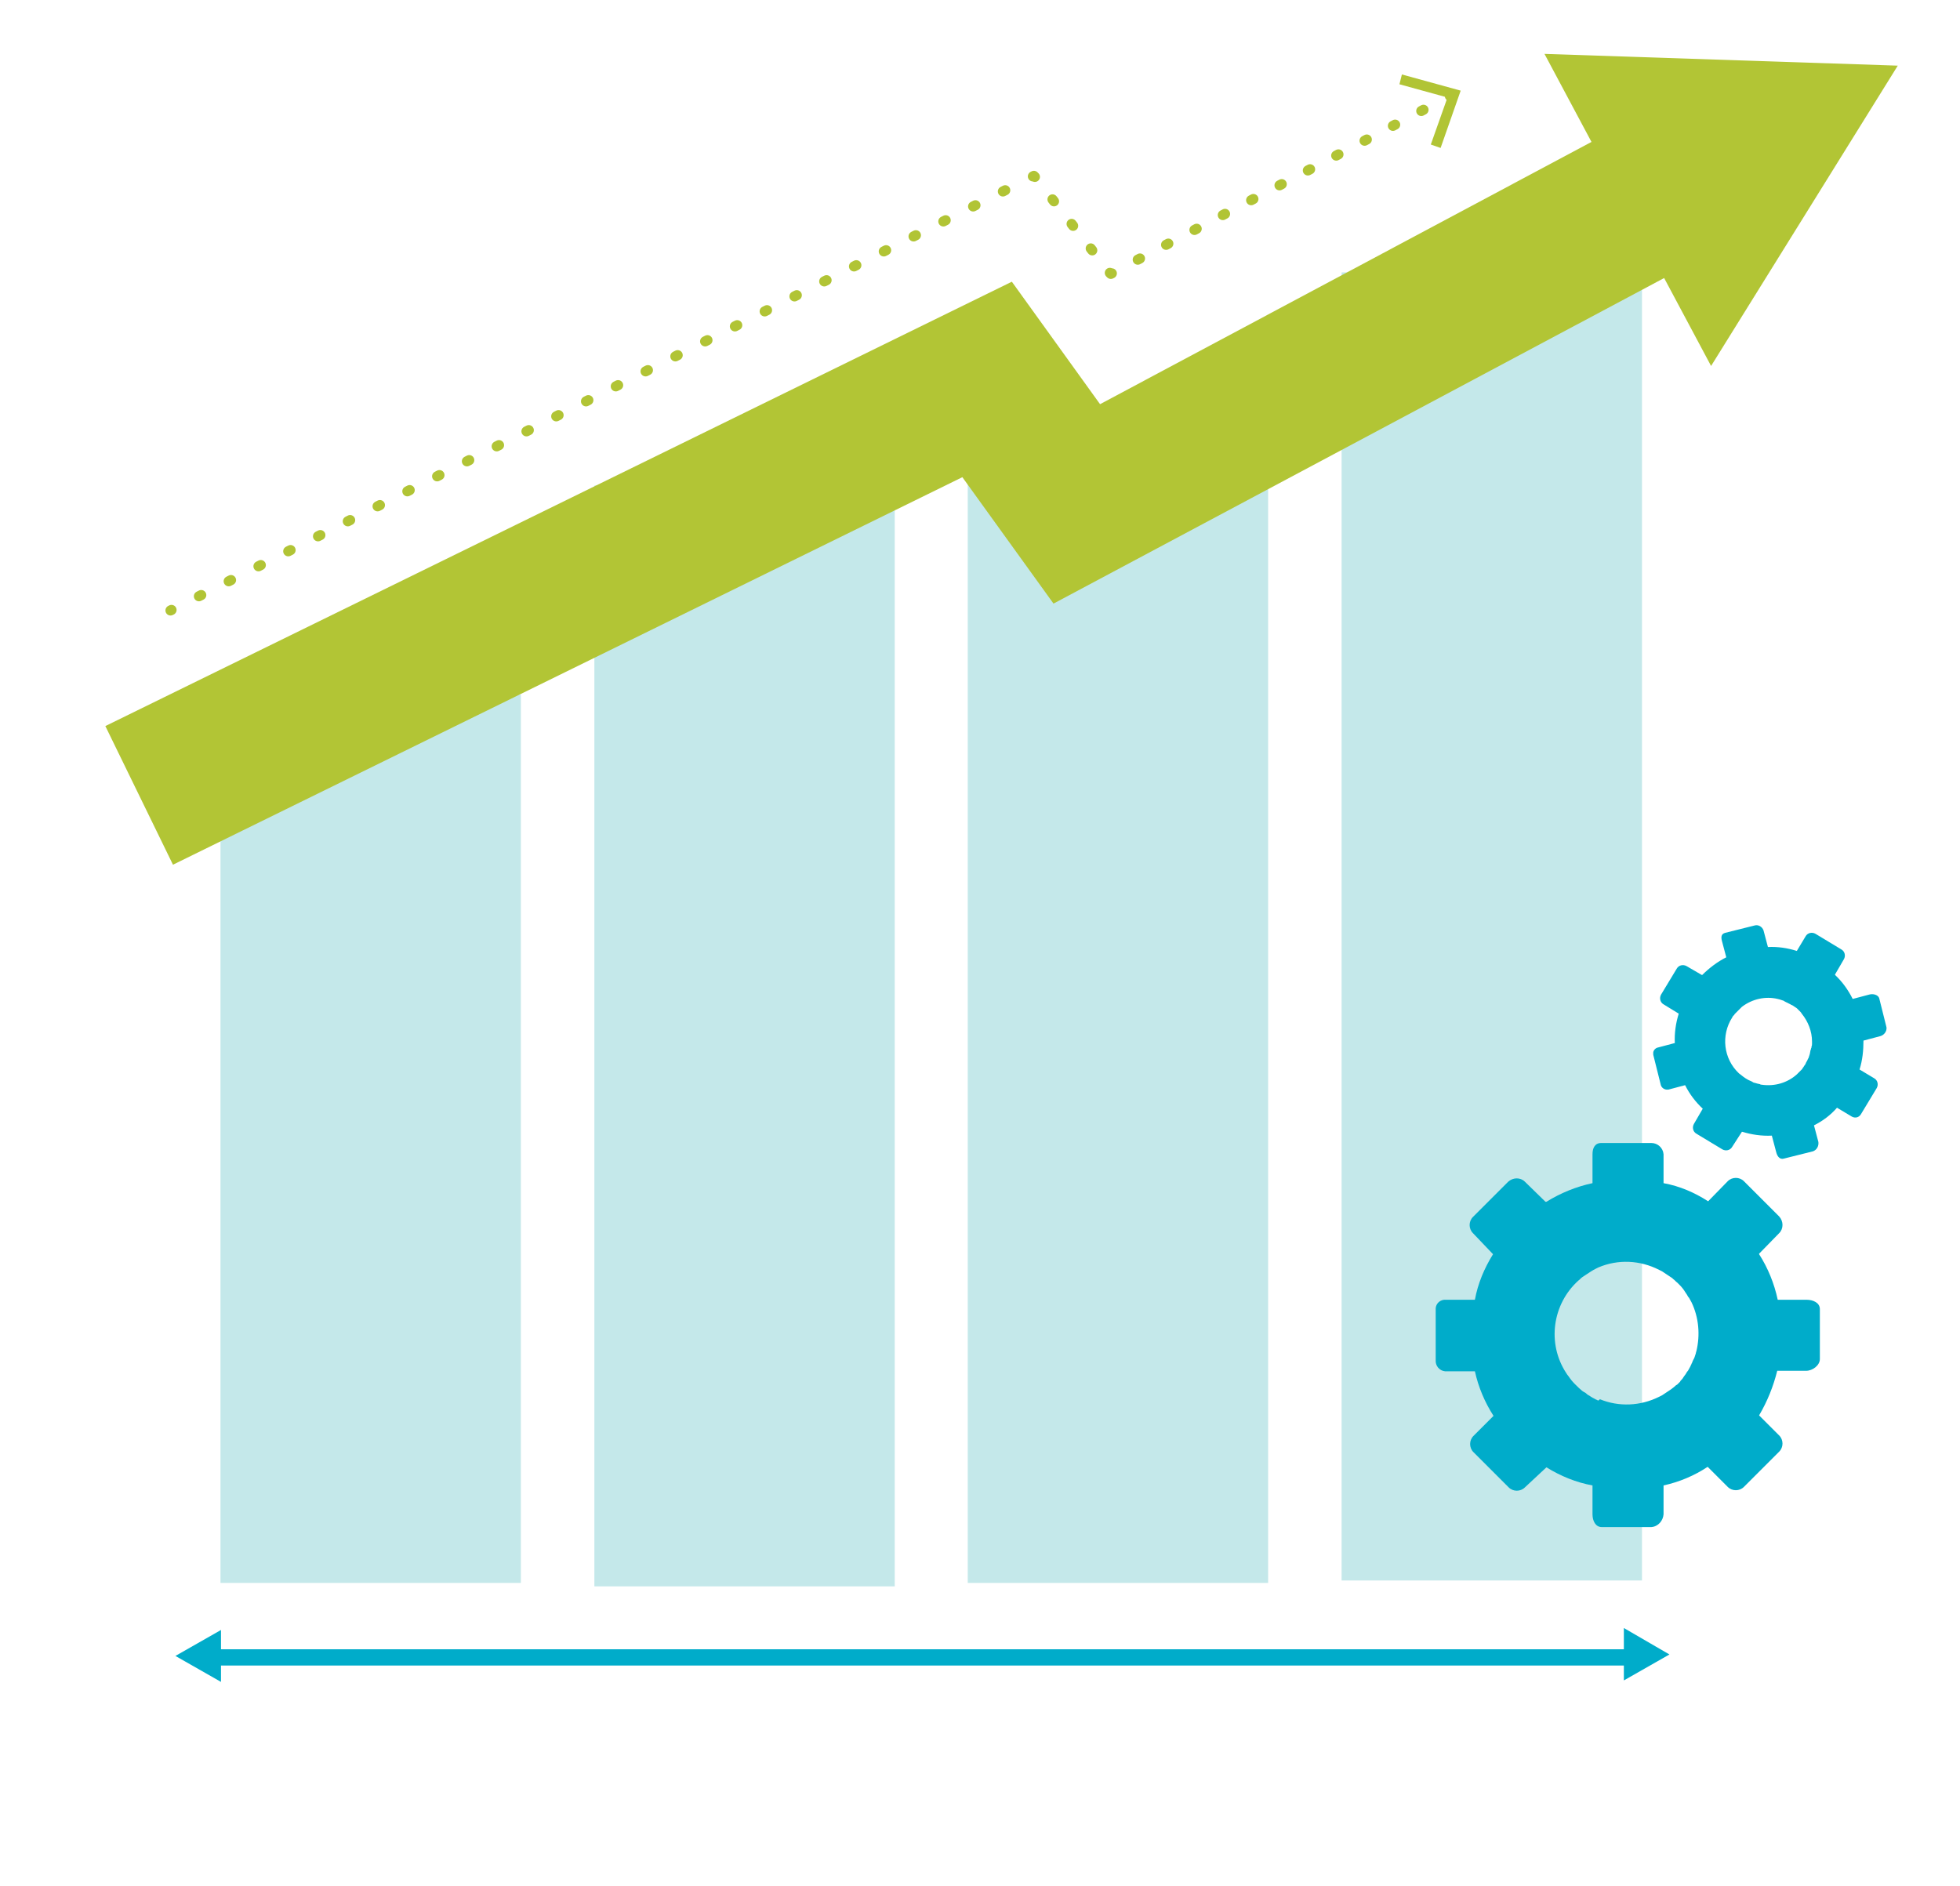 <?xml version="1.0" encoding="utf-8"?>
<!-- Generator: Adobe Illustrator 24.0.1, SVG Export Plug-In . SVG Version: 6.00 Build 0)  -->
<svg version="1.1" id="Layer_1" xmlns="http://www.w3.org/2000/svg" xmlns:xlink="http://www.w3.org/1999/xlink" x="0px" y="0px"
	 viewBox="0 0 400 385" style="enable-background:new 0 0 400 385;" xml:space="preserve">
<style type="text/css">
	.st0{opacity:0.7;fill:#ABDEE2;enable-background:new    ;}
	.st1{fill:#B2C535;}
	.st2{fill:none;stroke:#B1C435;stroke-width:2.073;stroke-linecap:round;stroke-linejoin:round;}
	.st3{fill:none;stroke:#B1C435;stroke-width:2.073;stroke-linecap:round;stroke-linejoin:round;stroke-dasharray:0.523,6.281;}
	.st4{fill:none;stroke:#B1C435;stroke-width:2.073;stroke-linecap:round;stroke-linejoin:round;stroke-dasharray:0.488,5.859;}
	.st5{fill:none;stroke:#B1C435;stroke-width:2.073;stroke-linecap:round;stroke-linejoin:round;stroke-dasharray:0.503,6.031;}
	.st6{fill:#B1C435;}
	.st7{fill:none;stroke:#00ACCA;stroke-width:3.318;stroke-miterlimit:10;}
	.st8{fill:#00ACCA;}
</style>
<title>202003_SeriesB_Blogpost</title>
<g id="Camada_1">
	<rect x="45" y="141.8" class="st0" width="61.3" height="181.3"/>
	<rect x="121.3" y="99.1" class="st0" width="61.3" height="224.7"/>
	<rect x="197.5" y="92.4" class="st0" width="61.3" height="230.7"/>
	<rect x="273.8" y="55.6" class="st0" width="61.3" height="267"/>
	<polygon class="st1" points="35.3,176.5 21.5,148.2 206.5,57.5 224.5,82.5 334.1,24 348.9,51.8 215,123.2 196.4,97.4 	"/>
	<polygon class="st1" points="349.2,74.7 387.3,13.4 315.2,11 	"/>
	<line class="st2" x1="34.8" y1="124.6" x2="35" y2="124.5"/>
	<line class="st3" x1="40.6" y1="121.7" x2="208" y2="37.4"/>
	<polyline class="st2" points="210.8,36 211,35.9 211.2,36.1 	"/>
	<line class="st4" x1="214.8" y1="40.7" x2="224.7" y2="53.4"/>
	<polyline class="st2" points="226.5,55.7 226.7,55.9 226.9,55.8 	"/>
	<line class="st5" x1="232.2" y1="53" x2="293.2" y2="21"/>
	<line class="st2" x1="295.9" y1="19.6" x2="296.1" y2="19.5"/>
	<polygon class="st6" points="294,30.2 292,29.5 295.4,19.9 285.6,17.2 286.1,15.2 298.1,18.5 	"/>
	<line class="st7" x1="42" y1="338.3" x2="332.9" y2="338.3"/>
	<polygon class="st8" points="340.7,337.7 331.4,332.3 331.4,343 	"/>
	<polygon class="st8" points="35.8,338 45.1,343.3 45.1,332.7 	"/>
	<path class="st8" d="M368.7,265.3h-5.9c-0.7-3.3-2-6.5-3.8-9.3v-0.1l4.1-4.2c0.9-0.9,0.9-2.4,0-3.4l-7.2-7.2
		c-0.9-0.9-2.4-0.9-3.3,0l0,0l-4,4.1c-2.8-1.8-5.8-3.1-9.1-3.7v-5.9c-0.1-1.3-1.2-2.3-2.5-2.3h-10.2c-1.3,0-1.8,1-1.8,2.3v5.9
		c-3.3,0.7-6.5,2-9.4,3.8h-0.2l-4.2-4.1c-0.9-0.9-2.4-0.9-3.4,0l-7.2,7.2c-0.9,0.9-0.9,2.4,0,3.3l4.1,4.3c-1.8,2.9-3.1,6-3.7,9.3
		h-5.9c-1-0.1-2,0.6-2.1,1.7c0,0.1,0,0.2,0,0.4v10.2c-0.1,1.2,0.8,2.2,1.9,2.3c0.1,0,0.1,0,0.2,0h5.9c0.7,3.2,2,6.3,3.8,9.1l0,0
		l-4.1,4.1c-0.9,0.9-0.9,2.4,0,3.3l7.2,7.2c0.9,0.9,2.4,0.9,3.3,0l0,0l4.4-4.1c2.9,1.8,6.1,3.1,9.4,3.7v5.9c0,1.3,0.6,2.6,1.9,2.6
		H337c1.4-0.1,2.4-1.3,2.5-2.6v-5.9c3.2-0.7,6.3-2,9-3.8l0,0l4.1,4.1c0.9,0.9,2.4,0.9,3.3,0l0,0l7.2-7.2c0.9-0.9,0.9-2.4,0-3.3l0,0
		l-4.1-4.1c1.7-2.9,2.9-5.9,3.7-9.1h5.9c1.3,0,2.8-1.1,2.8-2.4v-10.2C371.4,265.9,370,265.3,368.7,265.3z M326,285.8
		c-0.1-0.1-0.3-0.1-0.4-0.2c-0.4-0.2-0.8-0.4-1.2-0.7c-0.2-0.1-0.4-0.2-0.6-0.4s-0.4-0.3-0.6-0.4c-0.1-0.1-0.2-0.1-0.3-0.2
		c-0.5-0.4-1-0.9-1.5-1.4s-0.9-1-1.3-1.6c-0.2-0.2-0.3-0.4-0.5-0.7c-3.9-6-2.8-14,2.5-18.8c0.3-0.2,0.5-0.5,0.8-0.7
		c0.1-0.1,0.2-0.1,0.3-0.2c0.2-0.1,0.4-0.3,0.6-0.4c0.6-0.4,1.2-0.8,1.8-1.1c0.2-0.1,0.4-0.2,0.6-0.3c4-1.7,8.5-1.5,12.4,0.5
		c0.2,0.1,0.4,0.2,0.6,0.3c0.3,0.2,0.6,0.4,0.9,0.6c0.2,0.1,0.4,0.3,0.6,0.4c0.1,0.1,0.2,0.1,0.3,0.2c0.2,0.1,0.4,0.3,0.5,0.4
		c0.3,0.2,0.5,0.5,0.8,0.7c0.2,0.2,0.3,0.3,0.5,0.5c0.4,0.4,0.8,0.9,1.1,1.4c0.1,0.2,0.3,0.4,0.4,0.6s0.2,0.4,0.4,0.6
		c0.2,0.3,0.3,0.6,0.5,0.9c1.5,3.1,1.8,6.7,1,10c-0.1,0.2-0.1,0.5-0.2,0.7c-0.1,0.3-0.2,0.7-0.4,1c-0.1,0.2-0.2,0.4-0.3,0.7
		c-0.1,0.1-0.1,0.3-0.2,0.4c-0.1,0.3-0.3,0.6-0.4,0.8c-0.1,0.2-0.2,0.4-0.4,0.6c-0.1,0.2-0.2,0.3-0.3,0.5c-0.1,0.1-0.2,0.3-0.3,0.4
		c-0.1,0.1-0.1,0.2-0.2,0.3c-0.1,0.2-0.3,0.4-0.4,0.5s-0.2,0.2-0.2,0.3c-0.2,0.2-0.3,0.3-0.5,0.5c-0.1,0.1-0.2,0.2-0.3,0.2
		c-0.3,0.3-0.7,0.6-1.1,0.9c-0.1,0.1-0.2,0.1-0.3,0.2c-0.2,0.1-0.4,0.3-0.6,0.4s-0.4,0.3-0.6,0.4c-0.1,0.1-0.2,0.1-0.3,0.2
		c-0.2,0.1-0.4,0.2-0.6,0.3c-3.8,1.9-8.2,2.1-12.1,0.5C326.3,285.9,326.1,285.9,326,285.8z"/>
	<path class="st8" d="M381.5,203l-3.4,0.9c-0.9-1.8-2.1-3.5-3.6-4.9v-0.1l1.8-3.1c0.4-0.7,0.2-1.6-0.5-2l-5.3-3.2
		c-0.7-0.4-1.6-0.2-2,0.5l0,0l-1.8,3c-1.9-0.6-3.9-0.9-5.9-0.8l0,0l-0.9-3.4c-0.3-0.8-1.1-1.2-1.8-1l-6,1.5
		c-0.8,0.2-0.9,0.8-0.7,1.6l0.9,3.4c-1.8,0.9-3.5,2.2-4.9,3.6h-0.1l-3.1-1.8c-0.7-0.4-1.6-0.2-2,0.5L339,203c-0.4,0.7-0.2,1.6,0.5,2
		l0,0l3.1,1.9c-0.6,1.9-0.9,4-0.8,6l0,0l-3.4,0.9c-0.6,0.1-1.1,0.7-1,1.3c0,0.1,0,0.1,0,0.2l1.5,6c0.1,0.7,0.8,1.2,1.5,1.1h0.1
		l3.4-0.9c0.9,1.8,2.1,3.4,3.6,4.8l0,0l-1.8,3.1c-0.4,0.7-0.2,1.6,0.5,2l5.3,3.2c0.7,0.4,1.6,0.2,2-0.5l0,0l2-3.1
		c2,0.6,4,0.9,6.1,0.8l0,0l0.9,3.4c0.2,0.8,0.7,1.5,1.5,1.3l6-1.5c0.8-0.3,1.2-1.1,1.1-1.9l-0.9-3.4c1.8-0.9,3.4-2.1,4.7-3.6l0,0
		l3,1.8c0.7,0.4,1.5,0.2,1.9-0.5l0,0l3.2-5.3c0.4-0.7,0.2-1.6-0.5-2l0,0l-3-1.8c0.6-1.9,0.8-3.9,0.8-5.9l0,0l3.4-0.9
		c0.8-0.2,1.4-1,1.3-1.8l-1.5-6C383.2,203,382.2,202.8,381.5,203z M359.5,221.4c-0.1,0-0.2,0-0.3-0.1c-0.3-0.1-0.6-0.1-0.8-0.2
		c-0.1,0-0.3-0.1-0.4-0.1s-0.3-0.1-0.4-0.2c-0.1,0-0.1-0.1-0.2-0.1c-0.8-0.3-1.5-0.8-2.1-1.3c-0.1-0.1-0.3-0.2-0.4-0.3
		c-3.2-3-3.7-7.8-1.4-11.4c0.1-0.2,0.2-0.4,0.4-0.5c0-0.1,0.1-0.1,0.1-0.2c0.1-0.1,0.2-0.2,0.3-0.3c0.3-0.3,0.6-0.6,0.9-0.9
		c0.1-0.1,0.2-0.2,0.3-0.3c2.1-1.6,4.8-2.2,7.3-1.6c0.1,0,0.3,0.1,0.4,0.1c0.2,0.1,0.4,0.1,0.6,0.2c0.1,0,0.3,0.1,0.4,0.2l0.2,0.1
		c0.1,0.1,0.3,0.1,0.4,0.2c0.2,0.1,0.4,0.2,0.6,0.3c0.1,0.1,0.2,0.1,0.4,0.2c0.3,0.2,0.6,0.4,0.9,0.6c0.1,0.1,0.2,0.2,0.3,0.3
		c0.1,0.1,0.2,0.2,0.3,0.3c0.2,0.2,0.3,0.3,0.4,0.5c1.3,1.6,2.1,3.6,2.1,5.7c0,0.1,0,0.3,0,0.4c0,0.2,0,0.4-0.1,0.6
		c0,0.1,0,0.3-0.1,0.4c0,0.1,0,0.2-0.1,0.3c0,0.2-0.1,0.4-0.1,0.6c0,0.1-0.1,0.3-0.1,0.4c0,0.1-0.1,0.2-0.1,0.3s-0.1,0.2-0.1,0.3
		s-0.1,0.1-0.1,0.2c-0.1,0.1-0.1,0.3-0.2,0.4c0,0.1-0.1,0.1-0.1,0.2c-0.1,0.1-0.1,0.2-0.2,0.4c0,0.1-0.1,0.1-0.1,0.2
		c-0.2,0.2-0.3,0.5-0.5,0.7l-0.1,0.2c-0.1,0.1-0.2,0.2-0.3,0.3s-0.2,0.2-0.3,0.3c-0.1,0.1-0.1,0.1-0.2,0.2c-0.1,0.1-0.2,0.2-0.3,0.3
		C364.8,221,362.2,221.8,359.5,221.4C359.7,221.5,359.6,221.4,359.5,221.4z"/>
</g>
</svg>
